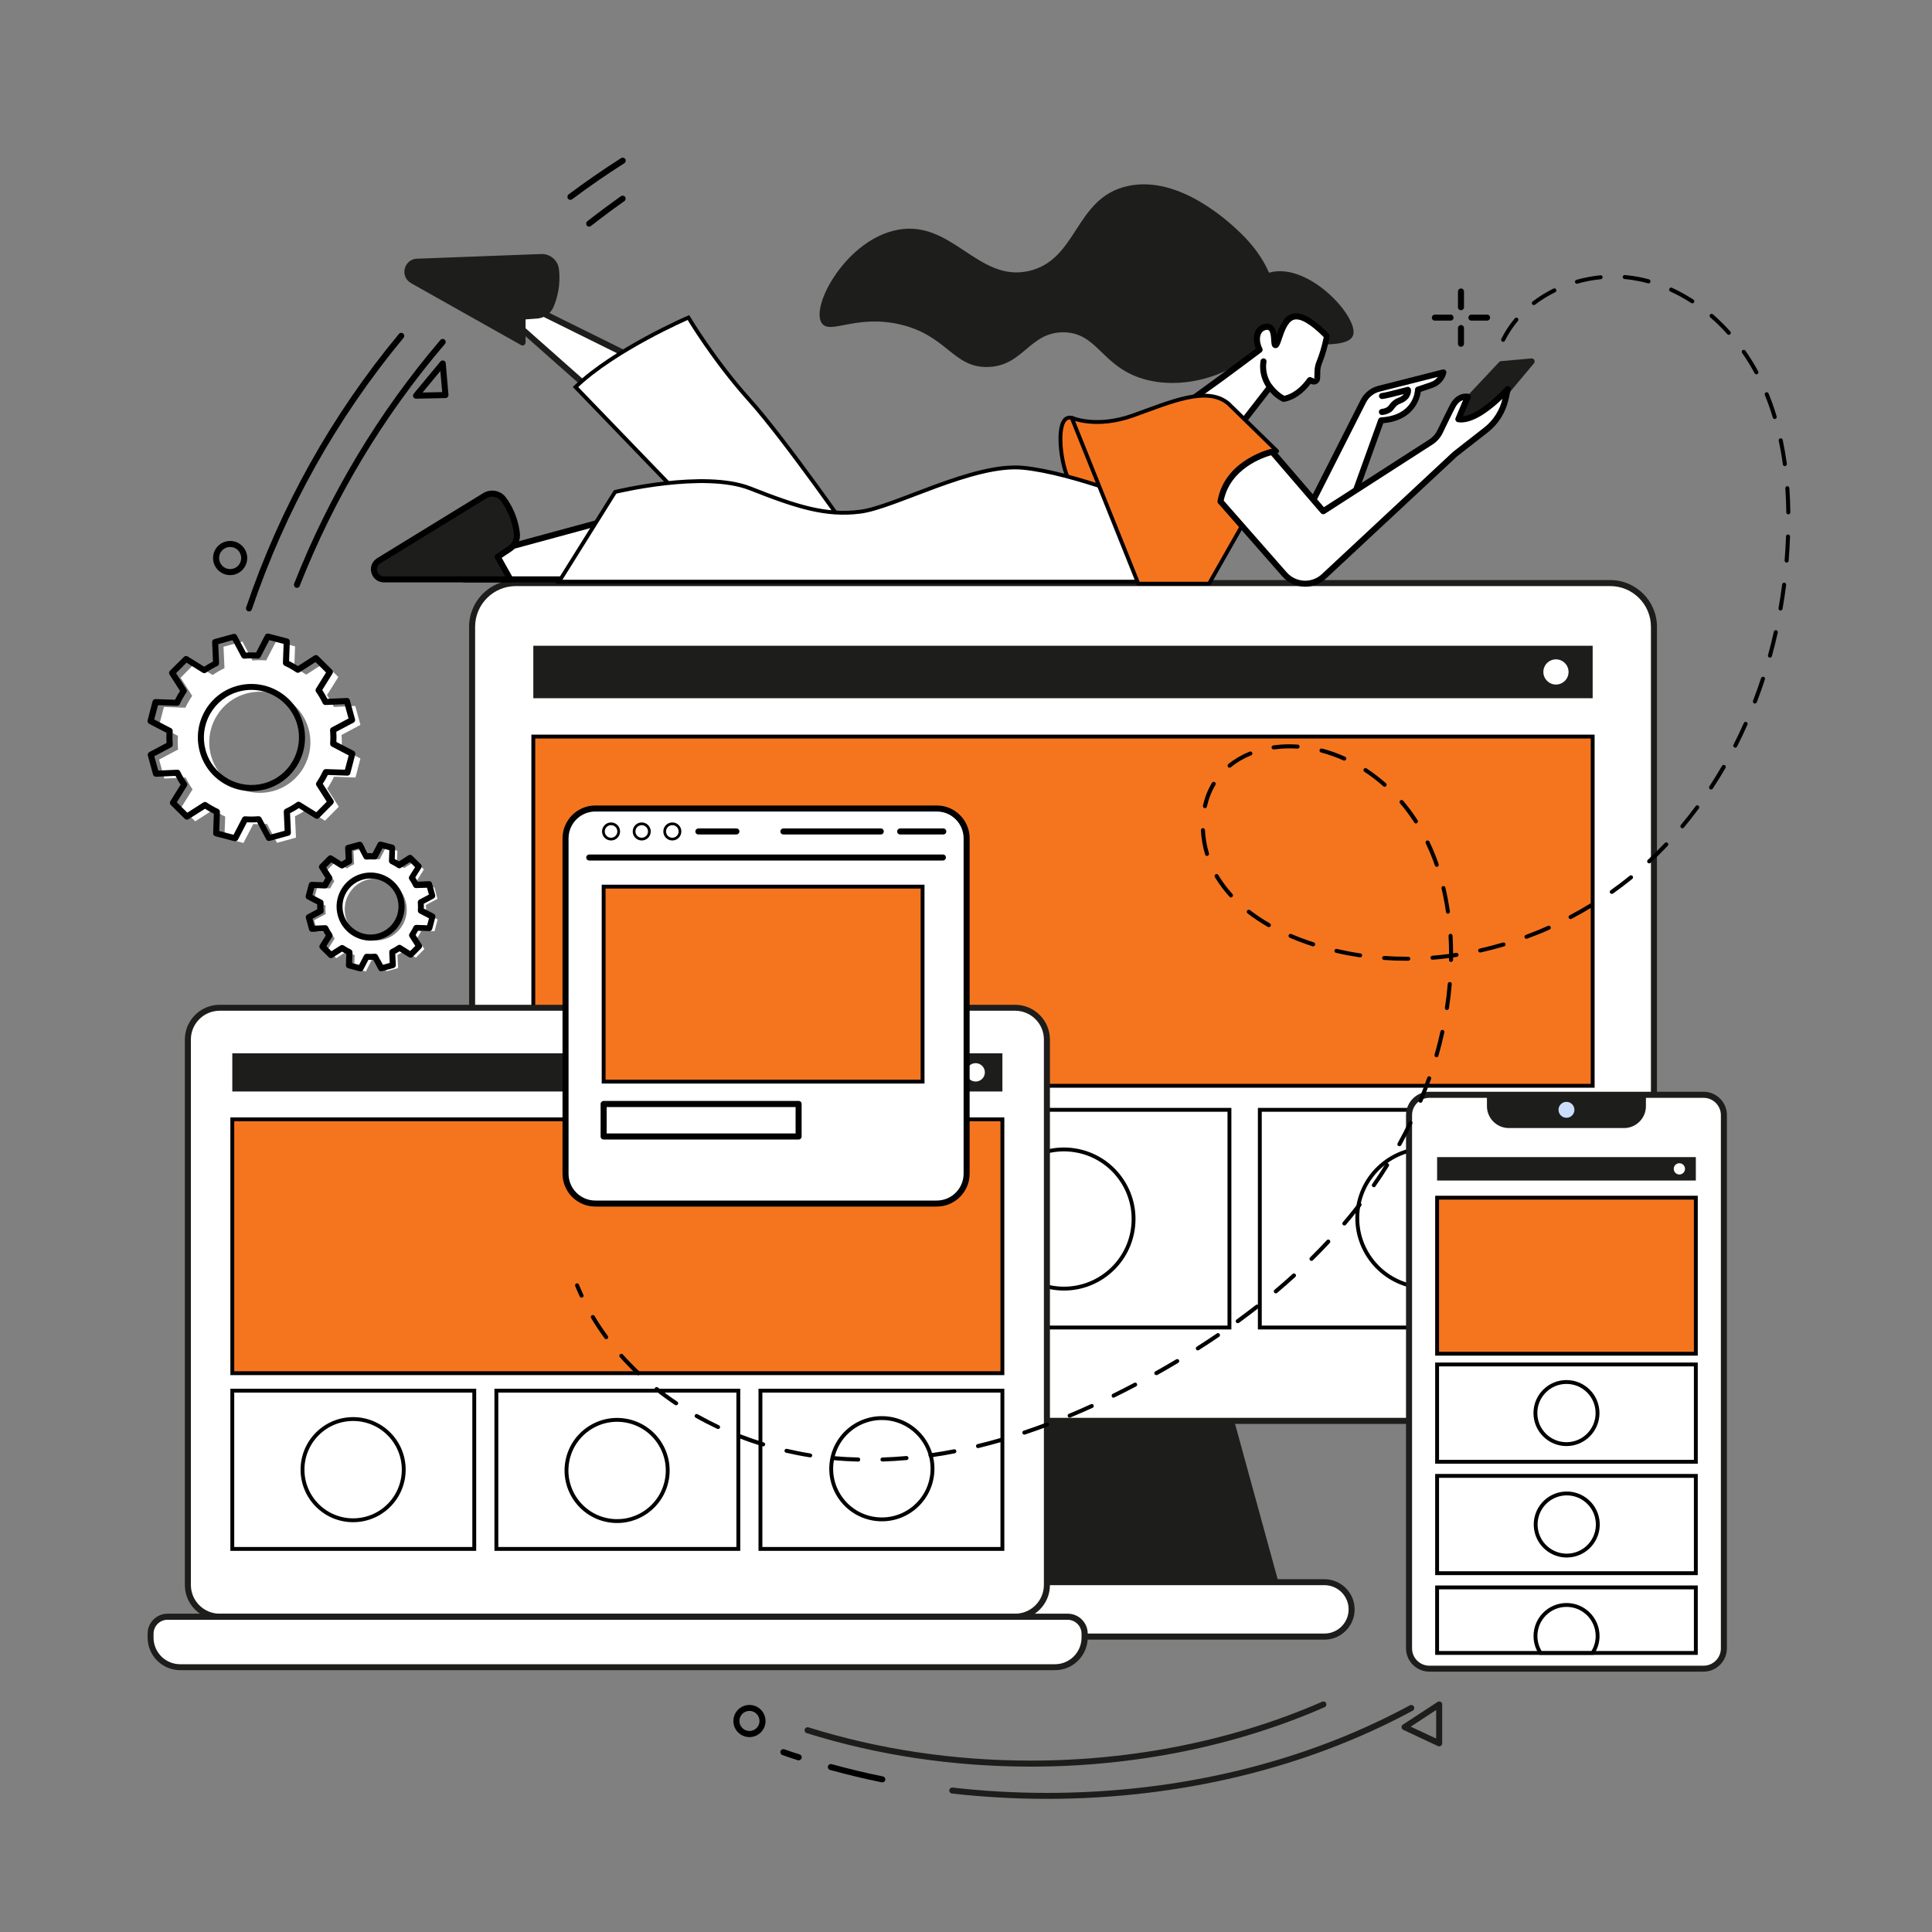 <?xml version="1.0" encoding="utf-8"?>
<!-- Generator: Adobe Illustrator 27.6.1, SVG Export Plug-In . SVG Version: 6.00 Build 0)  -->
<svg version="1.1" xmlns="http://www.w3.org/2000/svg" xmlns:xlink="http://www.w3.org/1999/xlink" x="0px" y="0px"
	 viewBox="0 0 2500 2500" style="enable-background:new 0 0 2500 2500;" xml:space="preserve">
<rect x="0" y="0" width="2500" height="2500" fill="#808080" stroke="none"/>
<style type="text/css">
	.st0{fill:#1D1D1B;}
	.st1{fill:#FFFFFF;}
	.st2{fill:#F5751F;stroke:#000000;stroke-width:5;stroke-miterlimit:10;}
	.st3{fill:#CADDFF;}
	.st4{fill:#FFFFFF;stroke:#000000;stroke-width:5;stroke-miterlimit:10;}
	.st5{fill:#FFFFFF;stroke:#000000;stroke-width:3.542;stroke-miterlimit:10;}
	.st6{fill:#F5751F;stroke:#000000;stroke-width:5;stroke-linejoin:round;stroke-miterlimit:10;}
</style>
<g id="Background">
</g>
<g id="Illustration">
	<g id="Responsive_web_design_5_">
		<g>
			<g>
				<g>
					<polygon class="st0" points="1564.1,1718.3 1209.5,1718.3 1108.9,2085.5 1664.8,2085.5 					"/>
					<path class="st0" d="M1653.5,2089h-555.9c-1.2,0-2.4-0.6-3.1-1.5c-0.7-1-1-2.2-0.7-3.4l100.6-367.2c0.5-1.7,2-2.9,3.8-2.9
						h354.7c1.8,0,3.3,1.2,3.8,2.9l100.6,367.2c0.3,1.2,0.1,2.4-0.7,3.4C1655.8,2088.4,1654.7,2089,1653.5,2089z M1102.7,2081.2
						h545.6l-98.5-359.4h-348.7L1102.7,2081.2z"/>
				</g>
				<g>
					<path class="st1" d="M2083.6,754.5H667.5c-31.3,0-56.6,25.3-56.6,56.6V1782c0,31.3,25.3,56.6,56.6,56.6h1416.1
						c31.3,0,56.6-25.3,56.6-56.6V811.1C2140.2,779.8,2114.8,754.5,2083.6,754.5z"/>
					<path class="st0" d="M2083.6,1842.5H667.5c-33.4,0-60.5-27.1-60.5-60.5V811.1c0-33.4,27.1-60.5,60.5-60.5h1416.1
						c33.4,0,60.5,27.1,60.5,60.5V1782C2144.1,1815.3,2117,1842.5,2083.6,1842.5z M667.5,758.4c-29.1,0-52.7,23.6-52.7,52.7V1782
						c0,29.1,23.6,52.7,52.7,52.7h1416.1c29.1,0,52.7-23.6,52.7-52.7V811.1c0-29.1-23.6-52.7-52.7-52.7H667.5z"/>
				</g>
				<g>
					<path class="st1" d="M1713.8,2047.3h-676.6c-19.4,0-35.2,15.8-35.2,35.2c0,19.4,15.8,35.2,35.2,35.2h676.6
						c19.4,0,35.2-15.8,35.2-35.2C1749.1,2063.1,1733.3,2047.3,1713.8,2047.3z"/>
					<path class="st0" d="M1713.8,2121.7h-676.6c-21.6,0-39.1-17.6-39.1-39.1s17.6-39.1,39.1-39.1h676.6c21.6,0,39.1,17.6,39.1,39.1
						S1735.4,2121.7,1713.8,2121.7z M1037.2,2051.2c-17.3,0-31.3,14-31.3,31.3s14,31.3,31.3,31.3h676.6c17.3,0,31.3-14,31.3-31.3
						s-14-31.3-31.3-31.3H1037.2z"/>
				</g>
			</g>
			<g>
				<g>
					<g>
						<rect x="690.1" y="835.6" class="st0" width="1370.8" height="67.9"/>
						<g>
							<rect x="690.1" y="953.1" class="st2" width="1370.8" height="451.9"/>
						</g>
						<path class="st1" d="M2029.7,869.5c0,9-7.3,16.3-16.3,16.3c-9,0-16.3-7.3-16.3-16.3c0-9,7.3-16.3,16.3-16.3
							C2022.4,853.2,2029.7,860.5,2029.7,869.5z"/>
					</g>
					<rect x="690.1" y="1436.1" class="st3" width="430.7" height="281.7"/>
					<rect x="1160.2" y="1436.1" class="st4" width="430.7" height="281.7"/>
					<rect x="1630.2" y="1436.1" class="st4" width="430.7" height="281.7"/>
				</g>
			</g>
			
				<ellipse transform="matrix(7.012851e-02 -0.998 0.998 7.012851e-02 143.075 3307.435)" class="st4" cx="1845.6" cy="1577" rx="90" ry="90"/>
			
				<ellipse transform="matrix(0.157 -0.988 0.988 0.157 -397.244 2688.821)" class="st4" cx="1375.5" cy="1577" rx="90" ry="90"/>
			
				<ellipse transform="matrix(0.707 -0.707 0.707 0.707 -849.885 1102.143)" class="st1" cx="905.5" cy="1577" rx="90" ry="90"/>
		</g>
		<g>
			<g>
				<g>
					<path class="st1" d="M2204.4,1416.7h-354.8c-14.5,0-26.3,11.8-26.3,26.3v690c0,14.5,11.8,26.3,26.3,26.3h354.8
						c14.5,0,26.3-11.8,26.3-26.3v-690C2230.7,1428.4,2218.9,1416.7,2204.4,1416.7z"/>
					<path class="st0" d="M2204.4,2163.1h-354.8c-16.6,0-30.2-13.5-30.2-30.2v-690c0-16.6,13.5-30.2,30.2-30.2h354.8
						c16.6,0,30.2,13.5,30.2,30.2v690C2234.6,2149.6,2221,2163.1,2204.4,2163.1z M1849.6,1420.6c-12.3,0-22.4,10-22.4,22.4v690
						c0,12.3,10,22.4,22.4,22.4h354.8c12.3,0,22.4-10,22.4-22.4v-690c0-12.3-10-22.4-22.4-22.4H1849.6z"/>
				</g>
				<path class="st0" d="M1924.1,1416.7v14.7c0,15.6,12.7,28.3,28.3,28.3h149.1c15.6,0,28.3-12.7,28.3-28.3v-14.7H1924.1z"/>
				<path class="st3" d="M2027,1446.4c-5.7,0-10.3-4.6-10.3-10.3c0-5.7,4.6-10.3,10.3-10.3c5.7,0,10.3,4.6,10.3,10.3
					C2037.3,1441.8,2032.7,1446.4,2027,1446.4z"/>
			</g>
			<g>
				<g>
					<rect x="1859.6" y="1497.3" class="st0" width="334.8" height="30.3"/>
					<g>
						<rect x="1859.6" y="1549.8" class="st2" width="334.8" height="201.9"/>
					</g>
					<path class="st1" d="M2180.4,1512.5c0,4-3.3,7.3-7.3,7.3s-7.3-3.3-7.3-7.3c0-4,3.3-7.3,7.3-7.3S2180.4,1508.5,2180.4,1512.5z"
						/>
				</g>
				<rect x="1859.6" y="1765.6" class="st4" width="334.8" height="125.9"/>
				<rect x="1859.6" y="1909.8" class="st4" width="334.8" height="125.9"/>
				<rect x="1859.6" y="2054.1" class="st3" width="334.8" height="83.2"/>
				<rect x="1859.6" y="2054.1" class="st4" width="334.8" height="84.8"/>
				<g>
					<circle class="st4" cx="2027" cy="1828.5" r="40.2"/>
				</g>
				<g>
					
						<ellipse transform="matrix(0.988 -0.155 0.155 0.988 -281.104 337.778)" class="st4" cx="2027" cy="1972.8" rx="40.2" ry="40.2"/>
				</g>
				<g>
					<path class="st4" d="M2060.8,2138.8c4.1-6.3,6.5-13.8,6.5-21.8c0-22.2-18-40.2-40.2-40.2c-22.2,0-40.2,18-40.2,40.2
						c0,8.1,2.4,15.6,6.5,21.8H2060.8z"/>
				</g>
			</g>
		</g>
		<g>
			<g>
				<g>
					<g>
						<path class="st1" d="M1313.6,1304H284.2c-22.7,0-41.1,18.4-41.1,41.1v705.8c0,22.7,18.4,41.1,41.1,41.1h1029.4
							c22.7,0,41.1-18.4,41.1-41.1v-705.8C1354.7,1322.4,1336.3,1304,1313.6,1304z"/>
						<path class="st0" d="M1313.6,2096H284.2c-24.8,0-45-20.2-45-45v-705.8c0-24.8,20.2-45,45-45h1029.4c24.8,0,45,20.2,45,45
							v705.8C1358.7,2075.8,1338.4,2096,1313.6,2096z M284.2,1307.9c-20.5,0-37.2,16.7-37.2,37.2v705.8c0,20.5,16.7,37.2,37.2,37.2
							h1029.4c20.5,0,37.2-16.7,37.2-37.2v-705.8c0-20.5-16.7-37.2-37.2-37.2H284.2z"/>
					</g>
				</g>
			</g>
			<g>
				<g>
					<g>
						<rect x="300.6" y="1363" class="st0" width="996.5" height="49.4"/>
						<g>
							<rect x="300.6" y="1448.4" class="st2" width="996.5" height="328.5"/>
						</g>
						<path class="st1" d="M1274.4,1387.6c0,6.6-5.3,11.9-11.9,11.9c-6.6,0-11.9-5.3-11.9-11.9c0-6.6,5.3-11.9,11.9-11.9
							C1269.1,1375.8,1274.4,1381.1,1274.4,1387.6z"/>
					</g>
					<rect x="300.6" y="1799.5" class="st4" width="313.1" height="204.8"/>
					<rect x="642.3" y="1799.5" class="st4" width="313.1" height="204.8"/>
					<rect x="984" y="1799.5" class="st4" width="313.1" height="204.8"/>
				</g>
			</g>
			
				<ellipse transform="matrix(0.122 -0.993 0.993 0.122 -886.621 2801.115)" class="st4" cx="1140.6" cy="1901.9" rx="65.5" ry="65.5"/>
			
				<ellipse transform="matrix(0.171 -0.985 0.985 0.171 -1211.457 2364.471)" class="st4" cx="798.9" cy="1901.9" rx="65.5" ry="65.5"/>
			
				<ellipse transform="matrix(0.707 -0.707 0.707 0.707 -1210.944 880.33)" class="st4" cx="457.2" cy="1901.9" rx="65.5" ry="65.5"/>
			<g>
				<path class="st1" d="M1381.6,2092.1H216.7c-12.1,0-21.9,9.8-21.9,21.9v5.1c0,21.1,17.1,38.3,38.3,38.3h1132
					c21.1,0,38.3-17.1,38.3-38.3v-5.1C1403.5,2101.9,1393.7,2092.1,1381.6,2092.1z"/>
				<path class="st0" d="M1365.2,2161.2h-1132c-23.3,0-42.2-18.9-42.2-42.2v-5.1c0-14.2,11.6-25.8,25.8-25.8h1164.9
					c14.2,0,25.8,11.6,25.8,25.8v5.1C1407.4,2142.3,1388.5,2161.2,1365.2,2161.2z M216.7,2096c-9.9,0-18,8.1-18,18v5.1
					c0,19,15.4,34.4,34.4,34.4h1132c19,0,34.4-15.4,34.4-34.4v-5.1c0-9.9-8.1-18-18-18H216.7z"/>
			</g>
		</g>
		<g>
			<g>
				<path class="st1" d="M1212.2,1046.1H770.4c-21.3,0-38.6,17.3-38.6,38.6v434c0,21.3,17.3,38.6,38.6,38.6h441.8
					c21.3,0,38.6-17.3,38.6-38.6v-434C1250.8,1063.4,1233.5,1046.1,1212.2,1046.1z"/>
				<path d="M1212.2,1561.3H770.4c-23.5,0-42.5-19.1-42.5-42.5v-434c0-23.5,19.1-42.5,42.5-42.5h441.8c23.5,0,42.5,19.1,42.5,42.5
					v434C1254.7,1542.2,1235.6,1561.3,1212.2,1561.3z M770.4,1050.1c-19.2,0-34.7,15.6-34.7,34.7v434c0,19.2,15.6,34.7,34.7,34.7
					h441.8c19.1,0,34.7-15.6,34.7-34.7v-434c0-19.2-15.6-34.7-34.7-34.7H770.4z"/>
			</g>
			<g>
				<path d="M1220.1,1113.5H762.5c-2.2,0-3.9-1.7-3.9-3.9c0-2.2,1.8-3.9,3.9-3.9h457.6c2.2,0,3.9,1.7,3.9,3.9
					C1224,1111.7,1222.3,1113.5,1220.1,1113.5z"/>
				<path class="st5" d="M800.6,1075.9c0,5.5-4.4,9.9-9.9,9.9c-5.5,0-9.9-4.4-9.9-9.9s4.4-9.9,9.9-9.9
					C796.2,1066,800.6,1070.4,800.6,1075.9z"/>
				<path class="st5" d="M840.3,1075.9c0,5.5-4.4,9.9-9.9,9.9c-5.5,0-9.9-4.4-9.9-9.9s4.4-9.9,9.9-9.9
					C835.8,1066,840.3,1070.4,840.3,1075.9z"/>
				<path class="st5" d="M879.9,1075.9c0,5.5-4.4,9.9-9.9,9.9c-5.5,0-9.9-4.4-9.9-9.9s4.4-9.9,9.9-9.9
					C875.5,1066,879.9,1070.4,879.9,1075.9z"/>
				<path d="M1220.6,1079.8h-55.8c-2.2,0-3.9-1.7-3.9-3.9s1.8-3.9,3.9-3.9h55.8c2.2,0,3.9,1.7,3.9,3.9S1222.8,1079.8,1220.6,1079.8z
					"/>
				<path d="M1139.7,1079.8h-126c-2.2,0-3.9-1.7-3.9-3.9s1.8-3.9,3.9-3.9h126c2.2,0,3.9,1.7,3.9,3.9S1141.9,1079.8,1139.7,1079.8z"
					/>
				<path d="M952.9,1079.8h-49.2c-2.2,0-3.9-1.7-3.9-3.9s1.8-3.9,3.9-3.9h49.2c2.2,0,3.9,1.7,3.9,3.9S955,1079.8,952.9,1079.8z"/>
			</g>
			<rect x="781.1" y="1147.3" class="st2" width="412.7" height="252.3"/>
			<path d="M1033.4,1474.5H781.1c-2.2,0-3.9-1.7-3.9-3.9v-42.1c0-2.2,1.8-3.9,3.9-3.9h252.3c2.2,0,3.9,1.7,3.9,3.9v42.1
				C1037.3,1472.8,1035.6,1474.5,1033.4,1474.5z M785,1466.7h244.5v-34.2H785V1466.7z"/>
		</g>
		<g>
			<path class="st2" d="M1408.3,644.7c0,0-20-7.4-28.8-32.4c-8.8-25-13-76.4,7.3-71.6c20.3,4.8,63.6,111.9,63.6,111.9L1408.3,644.7z
				"/>
			<g>
				<path class="st0" d="M1649.4,376.9c-1.7-9.6-8.4-40.7-43.5-74.8c-12.1-11.7-78.9-76.5-146.9-61.3
					c-68.7,15.3-64,95.5-127.9,109.9c-65.3,14.8-99.2-66.2-169.1-53.4c-66.4,12.1-113.8,98.8-98.6,120.9
					c10.5,15.2,43.4-11.2,99.9,1.3c62.3,13.9,69.5,56.5,115,55.4c46-1.2,53.7-45.2,97.9-44.9c44.3,0.4,49.2,44.7,103.8,60.5
					c60.1,17.4,138.8-11.9,162.1-63C1651.4,407.2,1651.1,386.5,1649.4,376.9z"/>
				<path class="st0" d="M1714.2,445.7c15.2-0.1,32.8-2,36.5-11.4c9.2-23.1-61.9-101.6-114.2-79.5c-34.1,14.4-55.3,69.5-35.7,96.4
					C1617.9,474.9,1669.5,480.2,1714.2,445.7z"/>
				<g>
					<g>
						<path class="st1" d="M1671.9,410.3c-14.7,5.9-17.8,36.9-21.7,36.1c-3-0.6,0.7-18.9-7.2-23c-3.7-1.9-8.6,0-11.2,2
							c-6.2,4.7-7.6,15.9-2,26.9c-16.9,12.7-34,25.4-51.4,38.2c-20.6,15.1-41.1,29.9-61.5,44.4l79.6,26.2l46.7-60.2
							c4.8,6,10.6,11.6,17.7,15.2c0,0,17.5-1.2,33.9-24.3l3.8,1.6c2.7,1.1,5.7-0.8,5.8-3.7l0.3-9.8c0.1-3.7,0.9-7.3,2.3-10.7
							c3.8-9.4,7.3-20.7,9.9-34.3C1691.7,409.2,1678.9,407.5,1671.9,410.3z"/>
						<path d="M1596.6,565c-0.4,0-0.8-0.1-1.2-0.2l-79.6-26.2c-1.4-0.5-2.4-1.7-2.6-3.1c-0.2-1.5,0.4-2.9,1.6-3.8
							c20.5-14.6,41.1-29.5,61.4-44.4c16.3-11.9,32.7-24.1,48.8-36.2c-4.6-11.4-2.9-23.2,4.4-28.8c4-3.1,10.3-5,15.3-2.3
							c4.9,2.5,6.5,7.9,7.2,13.2c3.3-9.8,8.4-22.5,18.4-26.5l0,0c11.8-4.7,27.9,3.6,49.3,25.4c0.9,0.9,1.3,2.2,1,3.5
							c-2.5,12.9-5.9,24.7-10.1,35c-1.2,3-1.9,6.2-2,9.4l-0.3,9.8c-0.1,2.7-1.5,5.1-3.7,6.5c-2.2,1.4-5,1.7-7.5,0.7l-1-0.4
							c-16.7,21.9-34.2,23.3-34.9,23.4c-0.7,0-1.4-0.1-2-0.4c-5.6-2.8-10.9-7-15.8-12.5l-43.8,56.4
							C1598.9,564.5,1597.8,565,1596.6,565z M1525.5,533.6l69.7,22.9l45-58c0.7-0.9,1.9-1.5,3.1-1.5c0,0,0,0,0,0
							c1.2,0,2.3,0.5,3.1,1.5c4.8,6,9.9,10.6,15.4,13.6c3.7-0.7,17-4.2,30-22.5c1.1-1.5,3-2,4.7-1.4l3.8,1.6l4.3-0.1l-3.9-0.1
							l0.3-9.8c0.1-4.2,1-8.2,2.6-12.1c3.8-9.3,6.9-19.9,9.3-31.5c-17.7-17.7-31.3-25.4-39.4-22.2l0,0c-7.7,3.1-12,16.1-14.9,24.7
							c-2.5,7.6-4.2,12.6-9,11.7c-4.1-0.8-4.4-5.2-4.7-10.3c-0.2-4.3-0.7-11.5-3.6-13c-1.8-0.9-5,0.1-7,1.6
							c-4.2,3.2-5.9,12-0.9,22.1c0.9,1.7,0.4,3.8-1.1,4.9c-17,12.8-34.3,25.6-51.4,38.2C1562.5,507,1544,520.5,1525.5,533.6z
							 M1671.9,410.3L1671.9,410.3L1671.9,410.3z"/>
					</g>
					<g>
						<path class="st1" d="M1635,467.6c0,0-3.9,16.8,8.3,33.3L1635,467.6z"/>
						<path d="M1643.3,504.8c-1.2,0-2.4-0.6-3.1-1.6c-13.1-17.8-9.1-35.7-9-36.5c0.5-2.1,2.6-3.4,4.7-2.9c2.1,0.5,3.4,2.6,2.9,4.7
							c-0.1,0.7-3.2,15.4,7.6,30.1c1.3,1.7,0.9,4.2-0.8,5.5C1644.9,504.5,1644.1,504.8,1643.3,504.8z"/>
					</g>
				</g>
			</g>
			<g>
				<g>
					<polygon class="st1" points="842.2,658 616.1,719.4 600.7,749.7 837.3,749.7 					"/>
					<path d="M837.3,753.6H600.7c-1.4,0-2.6-0.7-3.3-1.9c-0.7-1.2-0.8-2.6-0.2-3.8l15.4-30.3c0.5-1,1.4-1.7,2.5-2l226.1-61.4
						c1.2-0.3,2.5-0.1,3.5,0.7c1,0.8,1.5,2,1.4,3.3l-5,91.7C841.1,752,839.4,753.6,837.3,753.6z M607.1,745.8h226.5l4.5-82.6
						l-219.2,59.5L607.1,745.8z"/>
				</g>
				<g>
					<g>
						<path class="st0" d="M668.8,690.1c-1.4-11.3-5.5-28.1-17.4-44.1c-5.6-7.6-16.1-9.5-24.1-4.5l-138.1,84.7
							c-10.2,7.4-5,23.6,7.6,23.6h163.5L644,720.6l15.5-10.3C666.2,705.8,669.8,698,668.8,690.1z"/>
						<path d="M660.4,753.6H496.9c-7.5,0-13.8-4.6-16.1-11.7c-2.3-7.1,0.1-14.5,6.2-18.9c0.1-0.1,0.2-0.1,0.2-0.2l138.1-84.7
							c9.7-6,22.6-3.5,29.3,5.5c12.4,16.7,16.7,34.2,18.1,46v0c1.1,9.4-3.1,18.6-11,23.9l-12.5,8.3l14.6,26c0.7,1.2,0.7,2.7,0,3.9
							C663.1,752.9,661.8,753.6,660.4,753.6z M491.4,729.4c-3.9,2.9-4.2,7.1-3.2,10.1c1,3,3.8,6.3,8.7,6.3h156.8l-13.1-23.3
							c-1-1.8-0.5-4,1.2-5.2l15.5-10.3c5.5-3.7,8.4-9.9,7.6-16.4c0,0,0,0,0,0c-1.3-10.8-5.3-26.9-16.6-42.3
							c-4.3-5.8-12.7-7.4-18.9-3.5L491.4,729.4z"/>
					</g>
				</g>
				<g>
					<polygon class="st1" points="902,503.9 692,400 660.4,412.5 837.5,569.3 					"/>
					<path class="st0" d="M837.5,573.2c-0.9,0-1.8-0.3-2.6-1L657.8,415.4c-1-0.9-1.5-2.3-1.3-3.6c0.2-1.3,1.2-2.5,2.4-3l31.6-12.5
						c1-0.4,2.2-0.4,3.2,0.1l210,103.9c1.1,0.6,1.9,1.6,2.1,2.9c0.2,1.2-0.2,2.5-1.1,3.4L840.3,572
						C839.5,572.8,838.5,573.2,837.5,573.2z M667.7,413.8l169.6,150.2l58.1-58.9L691.8,404.3L667.7,413.8z"/>
				</g>
				<g>
					<g>
						<path class="st0" d="M712.8,395.4c4.3-10.5,9-27.2,6.5-47c-1.2-9.3-9.4-16.1-18.8-15.8l-161.8,6.1
							c-12.5,1.4-15.9,18.1-4.9,24.3l142.5,80.2l0-33.4l18.6-1.4C702.8,407.7,709.8,402.7,712.8,395.4z"/>
						<path class="st0" d="M676.3,447.1c-0.7,0-1.3-0.2-1.9-0.5l-142.5-80.2c-6.5-3.7-9.8-10.8-8.3-18.1c1.5-7.3,7.2-12.6,14.7-13.5
							c0.1,0,0.2,0,0.3,0l161.8-6.1c11.4-0.4,21.4,8,22.8,19.2c2.6,20.7-2.2,38-6.8,48.9c-3.6,8.8-11.8,14.7-21.3,15.4l-15,1.1
							l0,29.8c0,1.4-0.7,2.7-1.9,3.4C677.6,446.9,677,447.1,676.3,447.1z M539,342.6c-4.8,0.6-7.1,4.1-7.8,7.2
							c-0.6,3.1,0.2,7.4,4.5,9.7l136.7,76.9l0-26.8c0-2,1.6-3.7,3.6-3.9l18.6-1.4c6.6-0.5,12.2-4.5,14.7-10.6
							c4.2-10.1,8.6-26,6.2-45c-0.9-7.2-7.5-12.6-14.8-12.4L539,342.6z M712.8,395.4L712.8,395.4L712.8,395.4z"/>
					</g>
				</g>
				<path class="st4" d="M1106.6,699.4c0,0-90.1-129.8-136.5-181.5c-46.4-51.6-79.3-107-79.3-107s-95.6,41.2-146.1,89.9l220.8,229
					L1106.6,699.4z"/>
				<path class="st4" d="M1527.9,752.7H743h-19.7l72.6-116.1c0,0,115.1-28.2,174.9-4.6c59.8,23.6,97.9,35.9,142.5,30.1
					c44.6-5.7,146.1-63,210.5-56.8c64.4,6.2,169.9,49.2,169.9,49.2L1527.9,752.7z"/>
			</g>
			<g>
				<g>
					<g>
						<path class="st1" d="M1676,693.2l88.2-174c4.1-8,11.4-13.9,20.2-16.1l83.4-21.2l0,0c-2,7.6-7.7,13.8-15.1,16.3l-17.7,6
							c0,0-1,37-47.8,39.8l-53.8,149.1H1676z"/>
						<path d="M1733.5,697.1H1676c-1.4,0-2.6-0.7-3.3-1.9c-0.7-1.2-0.8-2.6-0.2-3.8l88.2-173.9c4.6-9,12.9-15.7,22.7-18.2l83.4-21.2
							c1.3-0.3,2.8,0.1,3.7,1c1,1,1.4,2.4,1,3.7c-2.3,8.9-8.9,16-17.6,19l-15.3,5.2c-1.4,9-8.8,37.1-48.6,40.6l-52.9,146.7
							C1736.6,696.1,1735.1,697.1,1733.5,697.1z M1682.4,689.3h48.3l52.8-146.6c0.5-1.5,1.9-2.5,3.4-2.6c42.7-2.5,44.1-34.6,44.1-36
							c0-1.6,1.1-3.1,2.6-3.6l17.7-6c3.8-1.3,7-3.7,9.3-6.8l-75.4,19.1c-7.6,1.9-14.1,7.1-17.6,14.1L1682.4,689.3z"/>
					</g>
					<path d="M1788.2,537c-1.9,0-3.6-1.4-3.9-3.4c-0.3-2.1,1.2-4.1,3.4-4.4c4.5-0.6,7.8-2.1,9.4-4.5c3.3-4.8,7.3-8.1,12-9.8
						c4-1.4,6.2-3.3,7.4-5c-25.8,6.8-28,6.5-28.7,6.4c-2.1-0.3-3.6-2.2-3.4-4.4c0.3-2,2-3.5,4.1-3.4c2.6-0.2,18.3-4.1,32.3-7.8
						c1-0.3,2.2-0.1,3.1,0.5c0.9,0.6,1.6,1.5,1.8,2.6c0.8,4.4-1.1,13.9-13.8,18.5c-3.1,1.1-5.8,3.4-8.2,6.9
						c-2.9,4.3-7.9,6.9-14.8,7.8C1788.5,537,1788.3,537,1788.2,537z M1788.5,508.5c0.1,0,0.1,0,0.2,0
						C1788.6,508.6,1788.5,508.5,1788.5,508.5z"/>
				</g>
				<path class="st6" d="M1473,755.3l-86.2-214.7c0,0,31.5,14.2,79.7-3.1c48.2-17.3,95.3-38.4,122.9-15.4l63.2,61.7l-17.9,6.9
					l-21,78.1l-49.2,86.5H1473z"/>
				<g>
					<g>
						<path class="st0" d="M1874.9,543.3l67.8-72.1l39.2-3.5c0,0-68,80.5-69.9,86C1910.2,559.1,1874.9,543.3,1874.9,543.3z"/>
						<path class="st0" d="M1909.5,558.6c-8.6,0-25.8-7.1-36.2-11.8c-1.2-0.5-2-1.6-2.2-2.8c-0.2-1.2,0.1-2.5,1-3.4l67.8-72.1
							c0.7-0.7,1.5-1.1,2.5-1.2l39.2-3.5c1.6-0.1,3.1,0.7,3.8,2.1c0.7,1.4,0.5,3.1-0.5,4.3c-25.5,30.2-66.8,79.9-69.3,85
							c-0.4,1.2-1.5,2.4-2.9,3C1911.9,558.4,1910.8,558.6,1909.5,558.6z M1908.3,552.4C1908.3,552.4,1908.3,552.4,1908.3,552.4
							C1908.3,552.4,1908.3,552.4,1908.3,552.4z M1908.5,552.1c0,0.1-0.1,0.2-0.1,0.3C1908.4,552.3,1908.4,552.2,1908.5,552.1z
							 M1881.6,541.9c11.4,4.8,23.7,9.1,27.6,9c6-9.6,42.5-53.3,63.7-78.6l-28.3,2.5L1881.6,541.9z"/>
					</g>
					<g>
						<path class="st1" d="M1646.2,584.7c0,0-57.8,12.5-66.9,64.3l82.8,94.3c13.3,15.1,36.4,16.3,51.1,2.6l169.7-158.2l39.9-31.2
							c12.9-10.1,21.9-24.3,25.4-40.3l2.8-12.7c0,0-38.5,43.4-63.8,39l12.2-29c0,0-11.6-2.9-19.5,11.8c-3.1,5.7-11.4,22.8-16.4,33.3
							c-2.7,5.5-6.8,10.2-12,13.5l-139.1,89.5L1646.2,584.7z"/>
						<path d="M1688.9,759.2c-0.7,0-1.4,0-2-0.1c-10.8-0.5-20.6-5.3-27.7-13.4l-82.8-94.3c-0.8-0.9-1.1-2.1-0.9-3.3
							c9.4-53.8,69.3-67.3,69.9-67.4c1.4-0.3,2.9,0.2,3.8,1.3l63.9,74.3l136.3-87.6c4.6-2.9,8.2-7.1,10.6-11.9
							c5.9-12.2,13.5-27.9,16.5-33.4c9.3-17.2,23.3-13.9,23.9-13.8c1.1,0.3,2,1,2.5,2c0.5,1,0.6,2.2,0.1,3.3l-10,23.8
							c19-1.7,45.6-27.3,55.1-37.9c1.2-1.3,3.1-1.7,4.7-0.9c1.6,0.8,2.4,2.6,2,4.3L1952,517c-3.7,16.8-13.2,31.9-26.8,42.5
							l-39.8,31.1l-169.5,158C1708.4,755.5,1698.9,759.2,1688.9,759.2z M1583.5,647.8l81.5,92.8c5.7,6.5,13.6,10.3,22.3,10.8
							c8.6,0.4,16.9-2.6,23.2-8.5l169.7-158.2c0.1-0.1,0.2-0.2,0.3-0.2l39.9-31.2c12-9.3,20.4-22.6,23.8-37.3
							c-13.5,13-38.4,33.6-57.7,30.3c-1.2-0.2-2.2-0.9-2.8-2c-0.6-1-0.6-2.3-0.2-3.4l9.7-23.2c-3,1-6.8,3.4-10,9.4
							c-3.1,5.7-11.6,23.2-16.3,33.1c-3,6.2-7.6,11.4-13.4,15.1l-139.1,89.5c-1.6,1.1-3.8,0.7-5.1-0.7l-64.5-75
							C1634.6,591.9,1591.9,606.3,1583.5,647.8z"/>
					</g>
				</g>
			</g>
		</g>
		<path d="M1110.6,1891.3C1110.6,1891.3,1110.6,1891.3,1110.6,1891.3c-10.6-0.3-21.1-0.9-31.4-1.8c-1.4-0.1-2.5-1.4-2.4-2.8
			c0.1-1.4,1.4-2.5,2.8-2.4c10.2,0.9,20.7,1.5,31,1.7c1.4,0,2.6,1.2,2.5,2.7C1113.2,1890.2,1112,1891.3,1110.6,1891.3z
			 M1141.9,1891.2c-1.4,0-2.6-1.1-2.6-2.5c0-1.4,1.1-2.6,2.5-2.7c10.2-0.3,20.7-1,31-1.9c1.5-0.1,2.7,0.9,2.8,2.4
			c0.1,1.4-0.9,2.7-2.4,2.8C1162.8,1890.2,1152.3,1890.9,1141.9,1891.2C1141.9,1891.2,1141.9,1891.2,1141.9,1891.2z M1048.4,1885.8
			c-0.1,0-0.3,0-0.4,0c-10.3-1.6-20.7-3.7-30.9-6c-1.4-0.3-2.3-1.7-1.9-3.1c0.3-1.4,1.7-2.3,3.1-1.9c10.1,2.3,20.3,4.4,30.5,6
			c1.4,0.2,2.4,1.6,2.2,3C1050.8,1884.9,1049.6,1885.8,1048.4,1885.8z M1204.1,1885.7c-1.3,0-2.4-0.9-2.6-2.2
			c-0.2-1.4,0.8-2.7,2.2-2.9c10.1-1.4,20.4-3.2,30.7-5.2c1.4-0.3,2.8,0.6,3.1,2.1c0.3,1.4-0.6,2.8-2.1,3.1c-10.3,2-20.8,3.8-31,5.2
			C1204.4,1885.6,1204.2,1885.7,1204.1,1885.7z M1265.5,1873.8c-1.2,0-2.2-0.8-2.5-2c-0.3-1.4,0.5-2.8,1.9-3.1
			c9.9-2.4,20.1-5.1,30.1-8c1.4-0.4,2.8,0.4,3.2,1.8c0.4,1.4-0.4,2.8-1.8,3.2c-10.1,2.9-20.3,5.6-30.3,8.1
			C1265.9,1873.7,1265.7,1873.8,1265.5,1873.8z M987.5,1871.6c-0.3,0-0.5,0-0.8-0.1c-10-3.1-20-6.5-29.7-10.3c-1.3-0.5-2-2-1.5-3.4
			c0.5-1.3,2-2,3.4-1.5c9.6,3.7,19.5,7.1,29.4,10.2c1.4,0.4,2.1,1.9,1.7,3.3C989.7,1870.9,988.6,1871.6,987.5,1871.6z
			 M1325.5,1856.4c-1.1,0-2.1-0.7-2.5-1.8c-0.5-1.4,0.3-2.8,1.6-3.3c9.7-3.2,19.6-6.7,29.4-10.4c1.3-0.5,2.8,0.2,3.4,1.5
			c0.5,1.3-0.2,2.8-1.5,3.4c-9.9,3.7-19.8,7.2-29.6,10.5C1326.1,1856.4,1325.8,1856.4,1325.5,1856.4z M929.2,1849.1
			c-0.4,0-0.7-0.1-1.1-0.2c-9.5-4.5-18.9-9.3-27.9-14.4c-1.3-0.7-1.7-2.3-1-3.5c0.7-1.3,2.3-1.7,3.5-1c8.9,5,18.2,9.8,27.6,14.3
			c1.3,0.6,1.9,2.2,1.2,3.5C931.2,1848.5,930.2,1849.1,929.2,1849.1z M1384.1,1834.5c-1,0-2-0.6-2.4-1.6c-0.6-1.3,0.1-2.9,1.4-3.4
			c9.4-3.9,19-8.1,28.6-12.5c1.3-0.6,2.9,0,3.4,1.3c0.6,1.3,0,2.9-1.3,3.4c-9.6,4.4-19.3,8.6-28.7,12.5
			C1384.8,1834.4,1384.4,1834.5,1384.1,1834.5z M874.8,1818.4c-0.5,0-1-0.1-1.4-0.4c-8.8-5.9-17.3-12.1-25.4-18.5
			c-1.1-0.9-1.3-2.5-0.4-3.7c0.9-1.1,2.5-1.3,3.7-0.4c8,6.3,16.4,12.5,25.1,18.3c1.2,0.8,1.5,2.4,0.7,3.6
			C876.5,1817.9,875.7,1818.4,874.8,1818.4z M1441,1808.6c-1,0-1.9-0.5-2.3-1.5c-0.6-1.3-0.1-2.9,1.2-3.5
			c9.2-4.5,18.5-9.3,27.8-14.2c1.3-0.7,2.8-0.2,3.5,1.1c0.7,1.3,0.2,2.8-1.1,3.5c-9.3,4.9-18.7,9.7-27.9,14.2
			C1441.8,1808.5,1441.4,1808.6,1441,1808.6z M825.9,1779.5c-0.6,0-1.3-0.2-1.8-0.7c-7.7-7.2-15.1-14.8-22-22.6
			c-1-1.1-0.9-2.7,0.2-3.7c1.1-1,2.7-0.9,3.7,0.2c6.8,7.6,14.1,15.1,21.6,22.2c1,1,1.1,2.6,0.1,3.7
			C827.3,1779.2,826.6,1779.5,825.9,1779.5z M1496.3,1779.4c-0.9,0-1.8-0.5-2.3-1.3c-0.7-1.3-0.3-2.8,1-3.5
			c9.1-5.1,18.2-10.4,27-15.6c1.2-0.7,2.8-0.3,3.6,0.9c0.7,1.2,0.3,2.8-0.9,3.6c-8.8,5.3-18,10.6-27.1,15.7
			C1497.2,1779.3,1496.7,1779.4,1496.3,1779.4z M1550,1747.4c-0.9,0-1.7-0.4-2.2-1.2c-0.8-1.2-0.4-2.8,0.8-3.6
			c8.8-5.6,17.6-11.4,26-17.1c1.2-0.8,2.8-0.5,3.6,0.7c0.8,1.2,0.5,2.8-0.7,3.6c-8.5,5.8-17.3,11.6-26.2,17.2
			C1550.9,1747.2,1550.4,1747.4,1550,1747.4z M784.4,1732.9c-0.8,0-1.6-0.4-2.1-1.1c-6.2-8.5-12.1-17.3-17.4-26.2
			c-0.7-1.2-0.3-2.8,0.9-3.6c1.2-0.7,2.8-0.3,3.6,0.9c5.2,8.8,11,17.5,17.1,25.8c0.9,1.2,0.6,2.8-0.6,3.6
			C785.5,1732.7,785,1732.9,784.4,1732.9z M1601.6,1712.2c-0.8,0-1.6-0.4-2.1-1.1c-0.8-1.2-0.6-2.8,0.6-3.6
			c8.5-6.2,16.8-12.5,24.9-18.8c1.1-0.9,2.8-0.7,3.7,0.4c0.9,1.1,0.7,2.8-0.4,3.7c-8.1,6.3-16.5,12.7-25,18.9
			C1602.7,1712,1602.2,1712.2,1601.6,1712.2z M752.6,1679.2c-1,0-1.9-0.6-2.4-1.5c-2.1-4.4-4-9-5.9-13.5c-0.5-1.3,0.1-2.9,1.4-3.4
			c1.3-0.5,2.8,0.1,3.4,1.4c1.8,4.5,3.8,8.9,5.8,13.3c0.6,1.3,0,2.9-1.3,3.5C753.4,1679.1,753,1679.2,752.6,1679.2z M1650.9,1673.6
			c-0.7,0-1.5-0.3-2-0.9c-0.9-1.1-0.8-2.7,0.3-3.7c8-6.7,15.9-13.6,23.4-20.5c1.1-1,2.7-0.9,3.7,0.2c1,1.1,0.9,2.7-0.2,3.7
			c-7.6,7-15.6,13.9-23.6,20.7C1652,1673.4,1651.5,1673.6,1650.9,1673.6z M1697.1,1631.6c-0.7,0-1.3-0.3-1.9-0.8c-1-1-1-2.7,0-3.7
			c7.4-7.3,14.7-14.8,21.7-22.3c1-1.1,2.6-1.1,3.7-0.1c1.1,1,1.1,2.6,0.1,3.7c-7,7.6-14.4,15.1-21.9,22.5
			C1698.4,1631.3,1697.7,1631.6,1697.1,1631.6z M1739.6,1585.8c-0.6,0-1.2-0.2-1.7-0.6c-1.1-0.9-1.2-2.6-0.3-3.7
			c5.2-6.1,10.4-12.4,15.3-18.7c1.4-1.8,2.9-3.7,4.3-5.5c0.9-1.1,2.5-1.4,3.7-0.5c1.1,0.9,1.3,2.5,0.5,3.7c-1.4,1.9-2.9,3.7-4.3,5.5
			c-5,6.3-10.2,12.6-15.4,18.8C1741.1,1585.5,1740.4,1585.8,1739.6,1585.8z M1777.8,1536.3c-0.5,0-1-0.2-1.5-0.5
			c-1.2-0.8-1.5-2.4-0.7-3.6c5.9-8.5,11.7-17.2,17.1-26c0.8-1.2,2.4-1.6,3.6-0.8c1.2,0.8,1.6,2.4,0.8,3.6
			c-5.5,8.8-11.3,17.7-17.3,26.2C1779.5,1535.9,1778.6,1536.3,1777.8,1536.3z M1810.8,1483.2c-0.4,0-0.9-0.1-1.3-0.3
			c-1.3-0.7-1.7-2.3-1-3.5c5-9.1,9.8-18.4,14.3-27.6c0.6-1.3,2.2-1.8,3.5-1.2c1.3,0.6,1.8,2.2,1.2,3.5c-4.5,9.3-9.4,18.7-14.4,27.9
			C1812.6,1482.7,1811.8,1483.2,1810.8,1483.2z M1838.1,1427c-0.3,0-0.7-0.1-1-0.2c-1.3-0.6-2-2.1-1.4-3.4c4-9.6,7.8-19.4,11.2-29
			c0.5-1.4,2-2.1,3.3-1.6c1.4,0.5,2.1,2,1.6,3.3c-3.4,9.8-7.2,19.6-11.3,29.3C1840.1,1426.4,1839.1,1427,1838.1,1427z
			 M1858.8,1368.1c-0.2,0-0.5,0-0.7-0.1c-1.4-0.4-2.2-1.8-1.8-3.2c2.9-10,5.4-20.1,7.6-30.1c0.3-1.4,1.7-2.3,3.1-2
			c1.4,0.3,2.3,1.7,2,3.1c-2.2,10.1-4.8,20.3-7.7,30.5C1861,1367.3,1860,1368.1,1858.8,1368.1z M1872.3,1307c-0.1,0-0.3,0-0.4,0
			c-1.4-0.2-2.4-1.5-2.2-3c1.6-10.3,2.8-20.6,3.7-30.9c0.1-1.4,1.4-2.5,2.8-2.4c1.4,0.1,2.5,1.4,2.4,2.8
			c-0.9,10.3-2.1,20.8-3.7,31.2C1874.6,1306.1,1873.5,1307,1872.3,1307z M1877.6,1244.8C1877.5,1244.8,1877.5,1244.8,1877.6,1244.8
			c-1.5,0-2.6-1.2-2.6-2.6l0-2.5c-7.1,0.9-14.2,1.7-21.2,2.2c-1.5,0.1-2.7-1-2.8-2.4c-0.1-1.4,1-2.7,2.4-2.8
			c7.2-0.6,14.4-1.3,21.7-2.3c0-7.8-0.3-15.7-0.7-23.3c-0.1-1.4,1-2.7,2.4-2.8c1.4-0.1,2.7,1,2.8,2.4c0.4,7.5,0.7,15.2,0.7,22.9
			c1.3-0.2,2.7-0.4,4-0.6c1.4-0.2,2.8,0.8,3,2.2c0.2,1.4-0.8,2.8-2.2,3c-1.6,0.2-3.2,0.5-4.8,0.7c0,0.2,0,0.3,0,0.5l0,2.8
			C1880.1,1243.6,1879,1244.8,1877.6,1244.8z M1819.7,1243.2c-9.6,0-19.3-0.3-28.8-1c-1.4-0.1-2.5-1.3-2.4-2.8
			c0.1-1.4,1.4-2.5,2.8-2.4c9.4,0.7,18.9,1,28.4,1l2.6,0c0,0,0,0,0,0c1.4,0,2.6,1.2,2.6,2.6c0,1.4-1.2,2.6-2.6,2.6L1819.7,1243.2z
			 M1760,1238.8c-0.1,0-0.3,0-0.4,0c-10.4-1.6-20.8-3.5-30.9-5.9c-1.4-0.3-2.3-1.7-1.9-3.1c0.3-1.4,1.7-2.3,3.1-1.9
			c10,2.3,20.2,4.3,30.5,5.8c1.4,0.2,2.4,1.5,2.2,3C1762.4,1237.9,1761.3,1238.8,1760,1238.8z M1915.3,1232.5c-1.2,0-2.3-0.8-2.5-2
			c-0.3-1.4,0.6-2.8,2-3.1c10-2.2,20.2-4.9,30.1-7.8c1.4-0.4,2.8,0.4,3.2,1.8c0.4,1.4-0.4,2.8-1.8,3.2c-10,3-20.3,5.6-30.4,7.9
			C1915.7,1232.5,1915.5,1232.5,1915.3,1232.5z M1699.2,1224.6c-0.3,0-0.5,0-0.8-0.1c-2.5-0.8-4.9-1.6-7.4-2.5
			c-7.6-2.6-15.1-5.5-22.1-8.6c-1.3-0.6-1.9-2.1-1.4-3.4c0.6-1.3,2.1-1.9,3.4-1.4c7,3,14.3,5.8,21.8,8.4c2.4,0.8,4.8,1.6,7.3,2.4
			c1.4,0.4,2.1,1.9,1.7,3.3C1701.3,1223.9,1700.3,1224.6,1699.2,1224.6z M1975.2,1214.8c-1.1,0-2.1-0.7-2.4-1.7
			c-0.5-1.4,0.2-2.8,1.5-3.3c9.7-3.6,19.4-7.5,28.8-11.7c1.3-0.6,2.9,0,3.4,1.3c0.6,1.3,0,2.9-1.3,3.4c-9.5,4.3-19.3,8.2-29.1,11.8
			C1975.8,1214.7,1975.5,1214.8,1975.2,1214.8z M1641.9,1199.7c-0.4,0-0.9-0.1-1.3-0.3c-9.4-5.4-18.3-11.3-26.3-17.5
			c-1.1-0.9-1.3-2.5-0.5-3.7c0.9-1.1,2.5-1.3,3.7-0.5c7.8,6.1,16.5,11.8,25.7,17.1c1.2,0.7,1.7,2.3,1,3.6
			C1643.7,1199.2,1642.8,1199.7,1641.9,1199.7z M2032.3,1189.3c-0.9,0-1.8-0.5-2.3-1.4c-0.7-1.3-0.2-2.8,1.1-3.5
			c9.1-4.8,18.2-10,27-15.4c1.2-0.8,2.8-0.4,3.6,0.9c0.8,1.2,0.4,2.8-0.9,3.6c-8.9,5.4-18.1,10.7-27.3,15.5
			C2033.1,1189.2,2032.7,1189.3,2032.3,1189.3z M1873.7,1182.4c-1.3,0-2.4-0.9-2.6-2.2c-1.5-10.4-3.4-20.6-5.8-30.5
			c-0.3-1.4,0.5-2.8,1.9-3.1c1.4-0.3,2.8,0.5,3.1,1.9c2.4,10,4.3,20.4,5.9,30.9c0.2,1.4-0.8,2.7-2.2,2.9
			C1874,1182.4,1873.9,1182.4,1873.7,1182.4z M1592.9,1161.3c-0.7,0-1.4-0.3-1.9-0.9c-6.7-7.4-12.6-15.2-17.7-23.4
			c-0.4-0.7-0.9-1.4-1.3-2.1c-0.7-1.2-0.3-2.8,0.9-3.6c1.2-0.7,2.8-0.3,3.6,0.9c0.4,0.7,0.8,1.3,1.2,2c4.9,7.9,10.6,15.5,17.1,22.6
			c1,1.1,0.9,2.7-0.2,3.7C1594.2,1161.1,1593.6,1161.3,1592.9,1161.3z M2085.6,1156.7c-0.8,0-1.6-0.4-2.1-1.1
			c-0.8-1.2-0.6-2.8,0.6-3.6c8.5-6,16.8-12.3,24.8-18.8c1.1-0.9,2.8-0.7,3.7,0.4c0.9,1.1,0.7,2.8-0.4,3.7c-8.1,6.6-16.5,12.9-25,19
			C2086.6,1156.5,2086.1,1156.7,2085.6,1156.7z M1859.2,1121.7c-1.1,0-2.1-0.7-2.5-1.8c-3.4-9.9-7.4-19.5-11.8-28.6
			c-0.6-1.3-0.1-2.9,1.2-3.5c1.3-0.6,2.9-0.1,3.5,1.2c4.5,9.3,8.5,19.1,12,29.2c0.5,1.4-0.2,2.8-1.6,3.3
			C1859.8,1121.7,1859.5,1121.7,1859.2,1121.7z M2134,1117.2c-0.7,0-1.4-0.3-1.9-0.8c-1-1.1-0.9-2.7,0.1-3.7
			c7.5-7,14.9-14.4,22.1-21.9c1-1,2.6-1.1,3.7-0.1c1,1,1.1,2.6,0.1,3.7c-7.2,7.6-14.7,15.1-22.3,22.1
			C2135.3,1117,2134.7,1117.2,2134,1117.2z M1561.9,1107.6c-1.1,0-2.2-0.7-2.5-1.9c-3.1-10.3-4.9-20.8-5.4-31.4
			c-0.1-1.4,1-2.7,2.5-2.7c1.4-0.1,2.7,1,2.7,2.5c0.5,10.1,2.2,20.2,5.2,30.1c0.4,1.4-0.4,2.8-1.8,3.2
			C1562.4,1107.6,1562.1,1107.6,1561.9,1107.6z M2177,1071.8c-0.6,0-1.2-0.2-1.7-0.6c-1.1-0.9-1.2-2.6-0.3-3.7
			c6.6-7.9,13.1-16.1,19.2-24.4c0.9-1.2,2.5-1.4,3.6-0.5c1.2,0.9,1.4,2.5,0.5,3.6c-6.2,8.4-12.8,16.7-19.4,24.7
			C2178.4,1071.5,2177.7,1071.8,2177,1071.8z M1832.2,1065.5c-0.9,0-1.7-0.4-2.2-1.2c-0.6-1-1.2-1.9-1.9-2.9
			c-5-7.6-10.6-15-16.5-21.9c-0.9-1.1-0.8-2.7,0.3-3.7c1.1-0.9,2.7-0.8,3.7,0.3c6.1,7.1,11.8,14.6,16.9,22.4c0.7,1,1.3,2,1.9,3
			c0.8,1.2,0.4,2.8-0.8,3.6C1833.2,1065.4,1832.7,1065.5,1832.2,1065.5z M1559.2,1045.8c-0.2,0-0.4,0-0.6-0.1
			c-1.4-0.3-2.3-1.7-2-3.1c2.4-10.8,6.3-20.8,11.7-29.7c0.7-1.2,2.3-1.6,3.6-0.9c1.2,0.7,1.6,2.3,0.9,3.6c-5.1,8.5-8.8,18-11.1,28.2
			C1561.5,1045,1560.4,1045.8,1559.2,1045.8z M2214.1,1021.6c-0.5,0-1-0.1-1.4-0.4c-1.2-0.8-1.5-2.4-0.8-3.6
			c5.6-8.6,11.1-17.5,16.3-26.5c0.7-1.2,2.3-1.7,3.6-1c1.2,0.7,1.7,2.3,1,3.6c-5.2,9.1-10.8,18.1-16.5,26.7
			C2215.8,1021.2,2215,1021.6,2214.1,1021.6z M1791.7,1018.1c-0.6,0-1.2-0.2-1.7-0.7c-7.8-6.9-16-13.2-24.5-18.7
			c-1.2-0.8-1.5-2.4-0.8-3.6c0.8-1.2,2.4-1.5,3.6-0.8c8.7,5.7,17.2,12.2,25.1,19.2c1.1,1,1.2,2.6,0.2,3.7
			C1793.1,1017.8,1792.4,1018.1,1791.7,1018.1z M1591,993.4c-0.8,0-1.5-0.3-2-1c-0.9-1.1-0.7-2.8,0.4-3.7c8-6.5,17.3-11.9,27.6-16.1
			c1.3-0.5,2.9,0.1,3.4,1.4c0.5,1.3-0.1,2.9-1.4,3.4c-9.8,3.9-18.6,9.1-26.2,15.3C1592.1,993.2,1591.6,993.4,1591,993.4z
			 M1739.5,984.2c-0.4,0-0.7-0.1-1.1-0.2c-9.5-4.3-19.3-7.7-29-10.3c-1.4-0.4-2.2-1.8-1.9-3.2c0.4-1.4,1.8-2.2,3.2-1.9
			c10.1,2.6,20.1,6.2,29.9,10.6c1.3,0.6,1.9,2.1,1.3,3.4C1741.4,983.6,1740.5,984.2,1739.5,984.2z M1648,969.7
			c-1.3,0-2.4-0.9-2.6-2.2c-0.2-1.4,0.8-2.7,2.2-2.9c6.8-1,13.8-1.5,20.8-1.5c0,0,0,0,0,0c2.3,0,4.6,0.1,6.8,0.2
			c1.4,0.1,2.7,0.1,4.1,0.2c1.4,0.1,2.5,1.3,2.4,2.8c-0.1,1.4-1.4,2.5-2.8,2.4c-1.3-0.1-2.6-0.2-4-0.2c-2.2-0.1-4.4-0.1-6.6-0.1
			c0,0,0,0,0,0c-6.8,0-13.5,0.5-20.1,1.4C1648.3,969.7,1648.2,969.7,1648,969.7z M2245.4,967.5c-0.4,0-0.8-0.1-1.2-0.3
			c-1.3-0.7-1.8-2.2-1.1-3.5c4.7-9.2,9.2-18.6,13.4-28.1c0.6-1.3,2.1-1.9,3.4-1.3c1.3,0.6,1.9,2.1,1.3,3.4
			c-4.2,9.6-8.8,19.1-13.5,28.4C2247.3,967,2246.4,967.5,2245.4,967.5z M2270.8,910.4c-0.3,0-0.6-0.1-0.9-0.2c-1.3-0.5-2-2-1.5-3.4
			c3.7-9.6,7.2-19.5,10.4-29.3c0.5-1.4,1.9-2.1,3.3-1.7c1.4,0.4,2.1,1.9,1.7,3.3c-3.3,10-6.8,19.9-10.5,29.6
			C2272.8,909.8,2271.8,910.4,2270.8,910.4z M2290.3,851c-0.2,0-0.5,0-0.7-0.1c-1.4-0.4-2.2-1.8-1.8-3.2c2.7-9.9,5.3-20.1,7.5-30.2
			c0.3-1.4,1.7-2.3,3.1-2c1.4,0.3,2.3,1.7,2,3.1c-2.3,10.2-4.8,20.4-7.6,30.5C2292.5,850.3,2291.4,851,2290.3,851z M2304,790
			c-0.2,0-0.3,0-0.5,0c-1.4-0.2-2.4-1.6-2.1-3c1.8-10.2,3.4-20.5,4.7-30.8c0.2-1.4,1.5-2.4,2.9-2.3c1.4,0.2,2.4,1.5,2.3,2.9
			c-1.3,10.3-2.9,20.8-4.7,31C2306.3,789.1,2305.2,790,2304,790z M2311.9,728c-0.1,0-0.1,0-0.2,0c-1.4-0.1-2.5-1.4-2.4-2.8
			c0.8-10.3,1.4-20.7,1.8-31.1c0-1.4,1.2-2.5,2.7-2.5c1.4,0.1,2.6,1.3,2.5,2.7c-0.4,10.4-1,21-1.8,31.3
			C2314.4,727,2313.3,728,2311.9,728z M2314.1,665.6c-1.4,0-2.6-1.1-2.6-2.6c-0.1-10.5-0.6-21-1.3-31.1c-0.1-1.4,1-2.7,2.4-2.8
			c1.4-0.1,2.7,1,2.8,2.4c0.7,10.2,1.2,20.7,1.3,31.4C2316.7,664.4,2315.5,665.5,2314.1,665.6
			C2314.1,665.6,2314.1,665.6,2314.1,665.6z M2309.6,603.2c-1.3,0-2.4-0.9-2.6-2.3c-1.4-10.4-3.2-20.7-5.3-30.6
			c-0.3-1.4,0.6-2.8,2-3.1c1.4-0.3,2.8,0.6,3.1,2c2.1,10,3.9,20.4,5.4,31c0.2,1.4-0.8,2.7-2.2,2.9
			C2309.8,603.2,2309.7,603.2,2309.6,603.2z M2296.5,542.2c-1.1,0-2.2-0.7-2.5-1.9c-3-10-6.5-19.8-10.3-29.2
			c-0.5-1.3,0.1-2.9,1.4-3.4c1.3-0.5,2.9,0.1,3.4,1.4c3.9,9.5,7.4,19.5,10.5,29.7c0.4,1.4-0.4,2.8-1.7,3.2
			C2297,542.1,2296.7,542.2,2296.5,542.2z M2272.8,484.4c-0.9,0-1.8-0.5-2.3-1.4c-4.9-9.1-10.4-17.9-16.2-26.3
			c-0.8-1.2-0.5-2.8,0.6-3.6c1.2-0.8,2.8-0.5,3.6,0.6c6,8.6,11.6,17.6,16.6,26.9c0.7,1.3,0.2,2.8-1.1,3.5
			C2273.6,484.3,2273.2,484.4,2272.8,484.4z M1945.1,442.3c-0.4,0-0.8-0.1-1.2-0.3c-1.3-0.6-1.8-2.2-1.2-3.5
			c4.7-9.4,10.6-18.4,17.5-26.6c0.9-1.1,2.6-1.2,3.7-0.3c1.1,0.9,1.2,2.6,0.3,3.7c-6.6,7.9-12.3,16.5-16.8,25.5
			C1947,441.8,1946.1,442.3,1945.1,442.3z M2237,433.3c-0.7,0-1.4-0.3-1.9-0.9c-6.9-7.8-14.3-15.1-22-21.7c-1.1-0.9-1.2-2.6-0.3-3.7
			c0.9-1.1,2.6-1.2,3.7-0.3c7.8,6.8,15.4,14.3,22.5,22.2c1,1.1,0.9,2.7-0.2,3.7C2238.2,433.1,2237.6,433.3,2237,433.3z
			 M1984.8,394.8c-0.8,0-1.6-0.4-2.1-1c-0.9-1.1-0.7-2.8,0.5-3.7c8.3-6.3,17.3-11.9,27-16.7c1.3-0.6,2.9-0.1,3.5,1.2
			c0.6,1.3,0.1,2.9-1.2,3.5c-9.3,4.6-18.1,10-26.1,16.1C1986,394.6,1985.4,394.8,1984.8,394.8z M2189.8,392.5c-0.5,0-1-0.1-1.4-0.4
			c-8.7-5.7-17.8-10.7-27-14.9c-1.3-0.6-1.9-2.1-1.3-3.5c0.6-1.3,2.1-1.9,3.5-1.3c9.4,4.3,18.7,9.5,27.7,15.3
			c1.2,0.8,1.5,2.4,0.8,3.6C2191.5,392.1,2190.7,392.5,2189.8,392.5z M2040.6,367.2c-1.1,0-2.2-0.8-2.5-1.9
			c-0.4-1.4,0.4-2.8,1.8-3.2c10.2-2.9,20.6-4.8,31.1-5.9c1.5-0.1,2.7,0.9,2.8,2.3c0.1,1.4-0.9,2.7-2.3,2.8
			c-10.2,1-20.4,2.9-30.2,5.7C2041,367.2,2040.8,367.2,2040.6,367.2z M2133.2,366.7c-0.2,0-0.5,0-0.7-0.1c-3.5-1-7.1-1.8-10.7-2.6
			c-6.4-1.3-12.9-2.3-19.6-2.9c-1.4-0.1-2.5-1.4-2.4-2.8c0.1-1.4,1.3-2.5,2.8-2.4c6.8,0.6,13.6,1.6,20.2,2.9c3.7,0.8,7.4,1.7,11,2.7
			c1.4,0.4,2.2,1.8,1.8,3.2C2135.4,365.9,2134.3,366.7,2133.2,366.7z"/>
		<g>
			<path class="st1" d="M466.4,938l-6.7-24.5l-27.7,1.3c-2.6-5.4-5.5-10.5-8.9-15.3l14.7-23.5L419.6,858l-23.4,15
				c-4.9-3.3-10-6.3-15.4-8.8l1-27.8l-24.6-6.4l-12.8,24.6c-5.8-0.5-11.8-0.4-17.7,0.1l-13-24.5l-24.5,6.7l1.3,27.7
				c-5.4,2.6-10.5,5.5-15.3,8.9l-23.5-14.7L233.7,877l15,23.4c-3.3,4.9-6.3,10-8.8,15.4l-27.8-1l-6.4,24.6l24.6,12.8
				c-0.5,5.8-0.4,11.8,0.1,17.7l-24.5,13l6.7,24.5l27.7-1.3c2.6,5.4,5.5,10.5,8.9,15.3l-14.7,23.5l18.1,17.9l23.4-15
				c4.9,3.3,10,6.3,15.4,8.8l-1,27.8l24.6,6.4l12.8-24.6c5.8,0.5,11.8,0.4,17.7-0.1l13,24.5l24.5-6.7l-1.3-27.7
				c5.4-2.6,10.5-5.5,15.3-8.9l23.5,14.7l17.9-18.1l-15-23.4c3.3-4.9,6.3-10,8.8-15.4l27.8,1l6.4-24.6L442,968.8
				c0.5-5.8,0.4-11.8-0.1-17.7L466.4,938z M353.5,1023.6c-34.9,9.5-70.9-11-80.4-45.8c-9.5-34.9,11-70.9,45.8-80.4
				c34.9-9.5,70.9,11,80.4,45.8C408.9,978,388.3,1014,353.5,1023.6z"/>
			<path d="M304.3,1088.6c-0.3,0-0.7,0-1-0.1l-24.6-6.4c-1.8-0.5-3-2.1-2.9-3.9l0.9-25.2c-3.9-1.9-7.8-4.1-11.4-6.5L244,1060
				c-1.5,1-3.6,0.8-4.9-0.5l-18.1-17.9c-1.3-1.3-1.5-3.3-0.6-4.8l13.3-21.4c-2.4-3.6-4.6-7.4-6.6-11.4l-25.2,1.1
				c-1.8,0.1-3.5-1.1-3.9-2.9l-6.7-24.5c-0.5-1.8,0.3-3.6,1.9-4.5l22.3-11.8c-0.3-4.4-0.3-8.8-0.1-13.2l-22.4-11.6
				c-1.6-0.8-2.4-2.7-2-4.5l6.4-24.6c0.5-1.8,2-3,3.9-2.9l25.2,0.9c1.9-3.9,4.1-7.8,6.5-11.4l-13.6-21.2c-1-1.5-0.8-3.6,0.5-4.9
				L238,850c1.3-1.3,3.3-1.5,4.8-0.6l21.4,13.3c3.6-2.4,7.4-4.6,11.4-6.6l-1.1-25.2c-0.1-1.8,1.1-3.5,2.9-3.9l24.5-6.7
				c1.8-0.5,3.6,0.3,4.5,1.9l11.8,22.2c4.4-0.3,8.8-0.3,13.2-0.1l11.6-22.4c0.8-1.6,2.7-2.4,4.5-2l24.6,6.4c1.8,0.5,3,2.1,2.9,3.9
				l-0.9,25.2c3.9,1.9,7.7,4.1,11.4,6.5l21.2-13.6c1.5-1,3.6-0.8,4.9,0.5l18.1,17.9c1.3,1.3,1.5,3.3,0.6,4.8l-13.3,21.4
				c2.4,3.6,4.6,7.4,6.6,11.4l25.2-1.1c1.8-0.1,3.5,1.1,3.9,2.9l6.7,24.5c0.5,1.8-0.3,3.6-1.9,4.5l-22.3,11.8
				c0.3,4.4,0.3,8.8,0.1,13.2l22.4,11.6c1.6,0.8,2.4,2.7,2,4.5l-6.4,24.6c-0.5,1.8-2.1,3-3.9,2.9l-25.2-0.9
				c-1.9,3.9-4.1,7.8-6.5,11.4l13.6,21.2c1,1.5,0.8,3.6-0.5,4.9l-17.9,18.1c-1.3,1.3-3.3,1.5-4.8,0.6l-21.4-13.3
				c-3.6,2.4-7.4,4.6-11.4,6.6l1.1,25.2c0.1,1.8-1.1,3.5-2.9,3.9l-24.5,6.7c-1.8,0.5-3.6-0.3-4.5-1.9l-11.8-22.2
				c-4.4,0.3-8.8,0.3-13.2,0.1l-11.6,22.4C307.1,1087.8,305.7,1088.6,304.3,1088.6z M283.7,1075.3l18.5,4.9l11.3-21.8
				c0.7-1.4,2.2-2.2,3.8-2.1c5.6,0.4,11.3,0.4,17.1-0.1c1.6-0.1,3.1,0.7,3.8,2.1l11.6,21.8l18.5-5.1l-1.1-24.6
				c-0.1-1.6,0.8-3,2.2-3.7c5.2-2.5,10.2-5.4,14.7-8.6c1.3-0.9,3-0.9,4.3-0.1l20.9,13l13.5-13.6l-13.3-20.8c-0.8-1.3-0.8-3,0.1-4.3
				c3.2-4.7,6-9.7,8.4-14.8c0.7-1.4,2-2.3,3.7-2.3l24.6,0.8l4.9-18.5L429.3,966c-1.4-0.7-2.2-2.2-2.1-3.8c0.4-5.6,0.4-11.3-0.1-17.1
				c-0.1-1.6,0.7-3.1,2.1-3.8l21.8-11.6l-5.1-18.5l-24.6,1.1c-1.6,0.1-3-0.8-3.7-2.2c-2.5-5.2-5.4-10.2-8.6-14.7
				c-0.9-1.3-0.9-3-0.1-4.3l13-20.9l-13.6-13.5l-20.8,13.3c-1.3,0.8-3,0.8-4.3-0.1c-4.7-3.2-9.7-6.1-14.8-8.4
				c-1.4-0.7-2.3-2.1-2.3-3.7l0.9-24.6l-18.5-4.9l-11.3,21.8c-0.7,1.4-2.1,2.2-3.8,2.1c-5.6-0.4-11.3-0.4-17.1,0.1
				c-1.6,0.1-3.1-0.7-3.8-2.1l-11.6-21.8l-18.5,5.1l1.1,24.6c0.1,1.6-0.8,3-2.2,3.7c-5.2,2.5-10.2,5.4-14.7,8.6
				c-1.3,0.9-3,0.9-4.3,0.1l-20.9-13l-13.5,13.6l13.3,20.8c0.8,1.3,0.8,3-0.1,4.3c-3.2,4.7-6.1,9.7-8.4,14.8c-0.6,1.4-2,2.3-3.5,2.3
				c0,0-0.1,0-0.1,0l-24.6-0.8l-4.9,18.5l21.8,11.3c1.4,0.7,2.2,2.2,2.1,3.8c-0.4,5.6-0.4,11.3,0.1,17.1c0.1,1.6-0.7,3.1-2.1,3.8
				l-21.8,11.6l5.1,18.5l24.6-1.1c1.7-0.1,3,0.8,3.7,2.2c2.5,5.2,5.4,10.2,8.6,14.7c0.9,1.3,0.9,3,0.1,4.3l-13,20.9l13.6,13.5
				l20.8-13.3c1.3-0.8,3-0.8,4.3,0.1c4.7,3.2,9.7,6,14.8,8.4c1.4,0.7,2.3,2.1,2.3,3.7L283.7,1075.3z M325.2,1023.7
				c-11.9,0-23.6-3.1-34.2-9.1c-16.1-9.2-27.7-24.1-32.5-41.9c-4.9-17.9-2.5-36.6,6.6-52.7c9.2-16.1,24.1-27.7,41.9-32.5
				c36.9-10.1,75.1,11.7,85.2,48.6c4.9,17.9,2.5,36.6-6.6,52.7c-9.2,16.1-24.1,27.6-41.9,32.5
				C337.5,1022.8,331.4,1023.7,325.2,1023.7z M325.3,892.7c-5.4,0-10.8,0.7-16.2,2.2c-15.9,4.3-29.1,14.6-37.2,28.9
				c-8.1,14.3-10.2,30.9-5.9,46.7c4.3,15.9,14.6,29.1,28.9,37.2c14.3,8.1,30.9,10.2,46.7,5.9l0,0c15.9-4.3,29.1-14.6,37.2-28.9
				c8.1-14.3,10.2-30.9,5.9-46.7C377.2,910.7,352.3,892.7,325.3,892.7z"/>
		</g>
		<g>
			<path class="st1" d="M566.1,1163.1l-4.1-15l-17,0.8c-1.6-3.3-3.4-6.5-5.5-9.4l9-14.4l-11.1-11l-14.4,9.2c-3-2-6.1-3.8-9.4-5.4
				l0.6-17l-15.1-4l-7.8,15.1c-3.6-0.3-7.2-0.3-10.9,0.1l-8-15l-15,4.1l0.8,17c-3.3,1.6-6.5,3.4-9.4,5.5l-14.4-9l-11,11.1l9.2,14.4
				c-2,3-3.8,6.1-5.4,9.4l-17-0.6l-4,15.1l15.1,7.8c-0.3,3.6-0.3,7.2,0.1,10.9l-15,8l4.1,15l17-0.8c1.6,3.3,3.4,6.5,5.5,9.4l-9,14.4
				l11.1,11l14.4-9.2c3,2,6.1,3.8,9.4,5.4l-0.6,17l15.1,4l7.8-15.1c3.6,0.3,7.2,0.3,10.9-0.1l8,15l15-4.1l-0.8-17
				c3.3-1.6,6.5-3.4,9.4-5.5l14.4,9l11-11.1l-9.2-14.4c2-3,3.8-6.1,5.4-9.4l17,0.6l4-15.1l-15.1-7.8c0.3-3.6,0.3-7.2-0.1-10.9
				L566.1,1163.1z M496.8,1215.6c-21.4,5.9-43.5-6.7-49.3-28.1c-5.9-21.4,6.7-43.5,28.1-49.3c21.4-5.9,43.5,6.7,49.3,28.1
				C530.8,1187.7,518.2,1209.8,496.8,1215.6z"/>
			<path d="M466.6,1257c-0.3,0-0.7,0-1-0.1l-15.1-4c-1.8-0.5-3-2.1-2.9-3.9l0.5-14.5c-1.9-1-3.7-2-5.5-3.1l-12.2,7.8
				c-1.5,1-3.6,0.8-4.9-0.5l-11.1-11c-1.3-1.3-1.5-3.3-0.6-4.8l7.7-12.3c-1.1-1.8-2.2-3.6-3.2-5.5l-14.5,0.7
				c-1.8,0.1-3.5-1.1-3.9-2.9l-4.1-15c-0.5-1.8,0.3-3.6,1.9-4.5l12.8-6.8c-0.1-2.1-0.1-4.2,0-6.3l-12.9-6.7c-1.6-0.8-2.4-2.7-2-4.5
				l4-15.1c0.5-1.8,2-3,3.9-2.9l14.5,0.5c1-1.9,2-3.7,3.1-5.5l-7.8-12.2c-1-1.5-0.8-3.6,0.5-4.9l11-11.1c1.3-1.3,3.3-1.5,4.8-0.6
				l12.3,7.7c1.8-1.1,3.6-2.2,5.4-3.2l-0.7-14.5c-0.1-1.8,1.1-3.5,2.9-3.9l15-4.1c1.8-0.5,3.6,0.3,4.5,1.9l6.8,12.8
				c2.1-0.1,4.2-0.1,6.3,0l6.7-12.9c0.8-1.6,2.7-2.4,4.5-2l15.1,4c1.8,0.5,3,2.1,2.9,3.9l-0.5,14.5c1.9,1,3.7,2,5.5,3.1l12.2-7.8
				c1.5-1,3.6-0.8,4.9,0.5l11.1,11c1.3,1.3,1.5,3.3,0.6,4.8l-7.7,12.3c1.1,1.8,2.2,3.6,3.2,5.5l14.5-0.7c1.8-0.1,3.5,1.1,3.9,2.9
				l4.1,15c0.5,1.8-0.3,3.6-1.9,4.5l-12.8,6.8c0.1,2.1,0.1,4.2,0,6.3l12.9,6.7c1.6,0.8,2.4,2.7,2,4.5l-4,15.1
				c-0.5,1.8-2.1,3-3.9,2.9l-14.5-0.5c-1,1.9-2,3.7-3.1,5.5l7.8,12.2c1,1.5,0.8,3.6-0.5,4.9l-11,11.1c-1.3,1.3-3.3,1.5-4.8,0.6
				l-12.3-7.7c-1.8,1.1-3.6,2.2-5.5,3.2l0.7,14.5c0.1,1.8-1.1,3.5-2.9,3.9l-15,4.1c-1.8,0.5-3.6-0.3-4.5-1.9l-6.8-12.8
				c-2.1,0.1-4.2,0.1-6.3,0l-6.7,12.9C469.4,1256.2,468.1,1257,466.6,1257z M455.6,1246.2l9,2.4l6.4-12.3c0.7-1.4,2.2-2.2,3.8-2.1
				c3.3,0.3,6.8,0.2,10.2-0.1c1.5-0.1,3.1,0.7,3.8,2.1l6.5,12.3l9-2.5l-0.6-13.9c-0.1-1.6,0.8-3,2.2-3.7c3.1-1.5,6.1-3.2,8.8-5.1
				c1.3-0.9,3-1,4.3-0.1l11.8,7.4l6.6-6.6l-7.5-11.7c-0.8-1.3-0.8-3,0.1-4.3c1.9-2.8,3.6-5.8,5.1-8.9c0.7-1.4,2-2.3,3.7-2.3
				l13.9,0.5l2.4-9l-12.3-6.4c-1.4-0.7-2.2-2.2-2.1-3.8c0.3-3.3,0.2-6.8-0.1-10.2c-0.1-1.6,0.7-3.1,2.1-3.8l12.3-6.5l-2.5-9
				l-13.9,0.6c-1.6,0.1-3-0.8-3.7-2.2c-1.5-3.1-3.2-6.1-5.1-8.8c-0.9-1.3-1-3-0.1-4.3l7.4-11.8l-6.6-6.6l-11.7,7.5
				c-1.3,0.8-3,0.8-4.3-0.1c-2.8-1.9-5.8-3.6-8.9-5.1c-1.4-0.7-2.3-2.1-2.3-3.7l0.5-13.9l-9-2.4l-6.4,12.3c-0.7,1.4-2.2,2.2-3.8,2.1
				c-3.3-0.3-6.8-0.2-10.2,0.1c-1.6,0.1-3.1-0.7-3.8-2.1l-6.5-12.3l-9,2.5l0.6,13.9c0.1,1.6-0.8,3-2.2,3.7c-3.1,1.5-6.1,3.2-8.8,5.1
				c-1.3,0.9-3,0.9-4.3,0.1l-11.8-7.4l-6.6,6.6l7.5,11.7c0.8,1.3,0.8,3-0.1,4.3c-1.9,2.8-3.6,5.8-5.1,8.9c-0.7,1.4-2,2.3-3.7,2.3
				l-13.9-0.5l-2.4,9l12.3,6.4c1.4,0.7,2.2,2.2,2.1,3.8c-0.3,3.3-0.2,6.8,0.1,10.2c0.1,1.6-0.7,3.1-2.1,3.8l-12.3,6.5l2.5,9
				l13.9-0.6c1.6-0.1,3,0.8,3.7,2.2c1.5,3.1,3.2,6.1,5.1,8.8c0.9,1.3,1,3,0.1,4.3l-7.4,11.8l6.6,6.6l11.7-7.5c1.3-0.8,3-0.8,4.3,0.1
				c2.8,1.9,5.8,3.6,8.9,5.1c1.4,0.7,2.3,2.1,2.3,3.7L455.6,1246.2z M479.6,1217.2c-19.4,0-37.2-12.9-42.5-32.4
				c-3.1-11.4-1.6-23.2,4.2-33.5c5.8-10.2,15.3-17.6,26.6-20.7c23.4-6.4,47.7,7.4,54.1,30.9c3.1,11.4,1.6,23.2-4.2,33.5
				c-5.8,10.2-15.3,17.6-26.6,20.7C487.3,1216.6,483.4,1217.2,479.6,1217.2z M479.5,1136.8c-3.2,0-6.4,0.4-9.6,1.3
				c-19.3,5.3-30.7,25.3-25.4,44.5c5.3,19.3,25.3,30.7,44.5,25.4l0,0c9.3-2.6,17.1-8.6,21.9-17c4.8-8.4,6-18.2,3.5-27.5
				C510.1,1147.4,495.5,1136.8,479.5,1136.8z"/>
		</g>
		<g>
			<path d="M1890.5,401.4c-2.2,0-3.9-1.7-3.9-3.9v-20.3c0-2.2,1.8-3.9,3.9-3.9c2.2,0,3.9,1.7,3.9,3.9v20.3
				C1894.4,399.7,1892.7,401.4,1890.5,401.4z"/>
			<path d="M1890.5,448.7c-2.2,0-3.9-1.7-3.9-3.9v-20.3c0-2.2,1.8-3.9,3.9-3.9c2.2,0,3.9,1.7,3.9,3.9v20.3
				C1894.4,446.9,1892.7,448.7,1890.5,448.7z"/>
			<path d="M1877,414.9h-20.3c-2.2,0-3.9-1.7-3.9-3.9c0-2.2,1.8-3.9,3.9-3.9h20.3c2.2,0,3.9,1.7,3.9,3.9
				C1880.9,413.1,1879.2,414.9,1877,414.9z"/>
			<path d="M1924.3,414.9H1904c-2.2,0-3.9-1.7-3.9-3.9c0-2.2,1.8-3.9,3.9-3.9h20.3c2.2,0,3.9,1.7,3.9,3.9
				C1928.2,413.1,1926.4,414.9,1924.3,414.9z"/>
		</g>
		<g>
			<path d="M1033.4,2277.9c-0.4,0-0.8-0.1-1.2-0.2c-6.6-2.1-13.3-4.4-19.8-6.7c-2-0.7-3.1-2.9-2.4-5c0.7-2,2.9-3.1,5-2.4
				c6.5,2.3,13.1,4.5,19.7,6.6c2.1,0.7,3.2,2.9,2.5,4.9C1036.6,2276.8,1035,2277.9,1033.4,2277.9z"/>
			<path d="M1141.7,2306.4c-0.3,0-0.5,0-0.8-0.1c-22.5-4.6-45-10-66.8-16c-2.1-0.6-3.3-2.7-2.7-4.8c0.6-2.1,2.7-3.3,4.8-2.7
				c21.7,6,44,11.4,66.3,15.9c2.1,0.4,3.5,2.5,3,4.6C1145.2,2305.1,1143.5,2306.4,1141.7,2306.4z"/>
			<path class="st0" d="M1354.8,2327.7c-41.2,0-82.6-2.3-123-6.9c-2.1-0.2-3.7-2.2-3.4-4.3c0.2-2.1,2.2-3.7,4.3-3.4
				c40.1,4.6,81.2,6.9,122.1,6.9c170.1,0,332.4-39.2,469.5-113.3c1.9-1,4.3-0.3,5.3,1.6c1,1.9,0.3,4.3-1.6,5.3
				C1689.8,2288.2,1526.1,2327.7,1354.8,2327.7z"/>
			<path class="st0" d="M1334.1,2286c-100.6,0-198.2-14.6-290.2-43.3c-2.1-0.6-3.2-2.8-2.6-4.9c0.6-2.1,2.8-3.2,4.9-2.6
				c91.2,28.5,188,43,287.8,43c132.8,0,263.2-26.4,376.9-76.2c2-0.9,4.3,0,5.1,2c0.9,2,0,4.3-2,5.1
				C1599.4,2259.4,1468,2286,1334.1,2286z"/>
		</g>
		<path d="M969.8,2247.8c-11.5,0-20.8-9.3-20.8-20.8c0-11.5,9.3-20.8,20.8-20.8c11.5,0,20.8,9.3,20.8,20.8
			C990.6,2238.4,981.3,2247.8,969.8,2247.8z M969.8,2213.9c-7.2,0-13,5.8-13,13c0,7.2,5.8,13,13,13c7.2,0,13-5.8,13-13
			C982.8,2219.8,977,2213.9,969.8,2213.9z"/>
		<path class="st0" d="M1862.3,2259.8c-0.6,0-1.1-0.1-1.7-0.4l-44.8-21c-1.3-0.6-2.1-1.9-2.2-3.3c-0.1-1.4,0.6-2.8,1.8-3.5
			l44.8-29.3c1.2-0.8,2.7-0.8,4-0.2c1.3,0.7,2,2,2,3.4v50.3c0,1.3-0.7,2.6-1.8,3.3C1863.8,2259.6,1863.1,2259.8,1862.3,2259.8z
			 M1825.5,2234.3l32.9,15.4v-37L1825.5,2234.3z"/>
		<path d="M762.4,293.3c-1.2,0-2.3-0.5-3.1-1.5c-1.3-1.7-1-4.2,0.7-5.5c14.2-11.1,28.8-22,43.5-32.4c1.8-1.2,4.2-0.8,5.4,0.9
			c1.2,1.8,0.8,4.2-0.9,5.4c-14.6,10.3-29.1,21.1-43.2,32.1C764.1,293,763.3,293.3,762.4,293.3z"/>
		<path d="M384.2,760.7c-0.5,0-1-0.1-1.4-0.3c-2-0.8-3-3.1-2.2-5.1c45.3-115.1,109-221.2,189.3-315.4c1.4-1.6,3.9-1.8,5.5-0.4
			c1.6,1.4,1.8,3.9,0.4,5.5c-79.8,93.5-143,198.8-188,313.2C387.3,759.8,385.8,760.7,384.2,760.7z"/>
		<path d="M738.1,258.6c-1.2,0-2.4-0.5-3.1-1.6c-1.3-1.7-0.9-4.2,0.8-5.5c22-16.4,44.8-32.2,67.9-46.9c1.8-1.2,4.2-0.6,5.4,1.2
			c1.2,1.8,0.6,4.2-1.2,5.4c-23,14.6-45.7,30.3-67.5,46.6C739.7,258.3,738.9,258.6,738.1,258.6z"/>
		<path d="M322.2,791.2c-0.4,0-0.8-0.1-1.3-0.2c-2-0.7-3.1-2.9-2.4-5c43.9-129.5,110.4-248.6,197.7-353.9c1.4-1.7,3.8-1.9,5.5-0.5
			c1.7,1.4,1.9,3.8,0.5,5.5c-86.7,104.6-152.7,222.8-196.3,351.4C325.4,790.2,323.9,791.2,322.2,791.2z"/>
		<path d="M297.8,744.2c-12.2,0-22.1-9.9-22.1-22.1c0-12.2,9.9-22.1,22.1-22.1c12.2,0,22.1,9.9,22.1,22.1
			C319.9,734.3,310,744.2,297.8,744.2z M297.8,707.8c-7.9,0-14.3,6.4-14.3,14.3c0,7.9,6.4,14.3,14.3,14.3c7.9,0,14.3-6.4,14.3-14.3
			C312.1,714.2,305.7,707.8,297.8,707.8z"/>
		<path d="M538.3,515.9c-1.5,0-2.9-0.9-3.5-2.2c-0.7-1.4-0.5-3,0.5-4.2l34.6-41.7c1-1.2,2.7-1.7,4.2-1.2c1.5,0.5,2.6,1.8,2.7,3.4
			l3.5,40.9c0.1,1.1-0.3,2.1-1,2.9c-0.7,0.8-1.7,1.3-2.8,1.3L538.3,515.9C538.4,515.9,538.4,515.9,538.3,515.9z M569.8,480.1
			l-23,27.8l25.4-0.5L569.8,480.1z"/>
	</g>
</g>
</svg>
